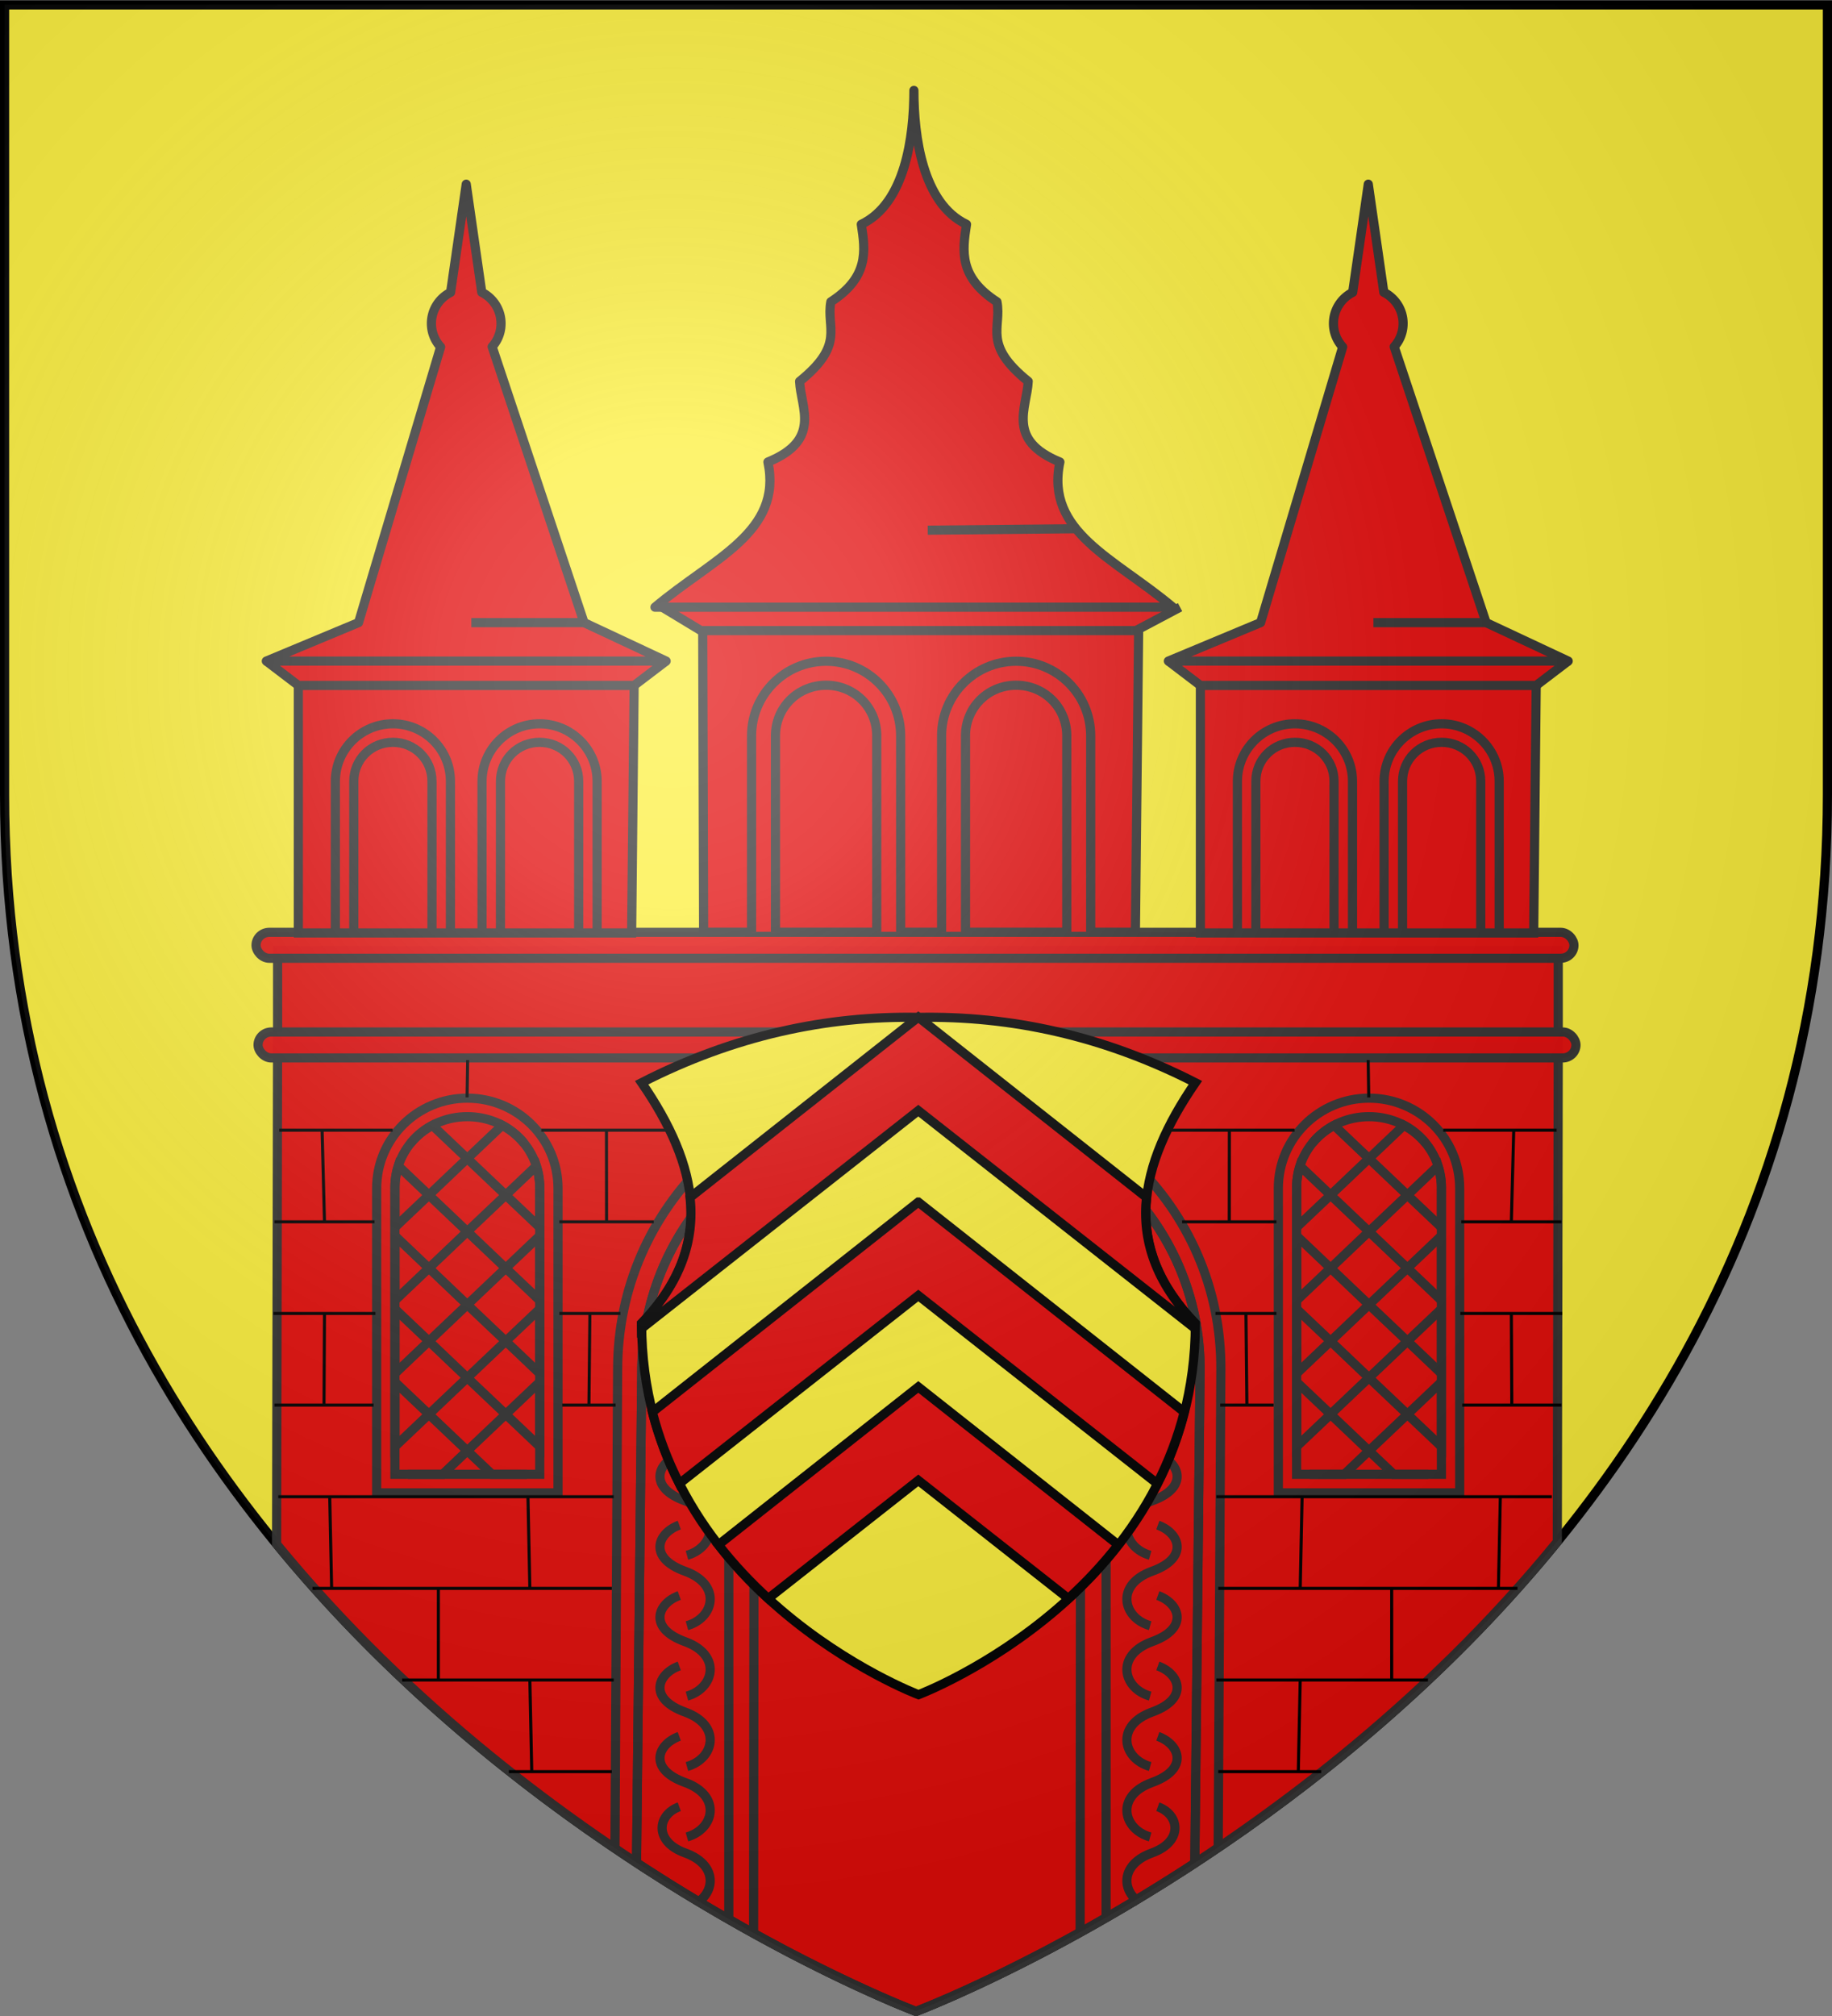 <svg xmlns="http://www.w3.org/2000/svg" xmlns:xlink="http://www.w3.org/1999/xlink" width="600" height="660" viewBox="-300 -300 600 660"><rect x="-300" y="-300" width="600" height="660" fill="#808080" stroke="none"/><defs><radialGradient id="e" gradientUnits="userSpaceOnUse" cx="-80" cy="-80" r="405"><stop style="stop-color:#fff;stop-opacity:.31" offset="0"/><stop style="stop-color:#fff;stop-opacity:.25" offset=".19"/><stop style="stop-color:#6b6b6b;stop-opacity:.125" offset=".6"/><stop style="stop-color:#000;stop-opacity:.125" offset="1"/></radialGradient><path id="a" d="M-298.5-298.5h597V-40C298.5 246.2 0 358.39 0 358.39S-298.5 246.2-298.5-40z"/></defs><use xlink:href="#a" style="fill:#fcef3c" width="600" height="660"/><path d="M-298.5-298.39h597v258.5C298.5 246.31 0 358.5 0 358.5S-298.5 246.31-298.5-39.89z" style="fill:none;stroke:#000;stroke-width:3"/><path style="opacity:.98;fill:#e20909;stroke:#313131;stroke-width:3;stroke-linecap:butt;stroke-linejoin:miter;stroke-miterlimit:4;stroke-dasharray:none;stroke-dashoffset:0" d="M-209.084 11.16h419.423V42.6h-419.423z"/><rect style="opacity:.98;fill:#e20909;stroke:#313131;stroke-width:3;stroke-linecap:butt;stroke-linejoin:miter;stroke-miterlimit:4;stroke-dasharray:none;stroke-dashoffset:0" width="431.626" height="8.491" x="-216.144" y="5.227" rx="4.352" ry="4.352"/><path transform="translate(-300 -300)" d="m90.906 343.875-.312 161.656C178.556 612.86 300 658.5 300 658.5s122.02-45.867 210.031-153.75l.313-160.875H90.906z" style="opacity:.98;fill:#e20909;stroke:#313131;stroke-width:3;stroke-linecap:butt;stroke-linejoin:miter;stroke-miterlimit:4;stroke-dasharray:none;stroke-dashoffset:0"/><path transform="translate(-300 -300)" d="m398.969 604.875.875-156.531c.298-53.307-43.658-95.469-98.781-95.469-55.124 0-98.782 42.161-98.782 95.469l-.875 156.781" style="color:#000;display:inline;overflow:visible;visibility:visible;fill:none;stroke:#313131;stroke-width:3;stroke-linecap:butt;stroke-linejoin:miter;stroke-miterlimit:4;stroke-dasharray:none;stroke-dashoffset:0;stroke-opacity:1;marker:none;enable-background:accumulate"/><path transform="translate(-300 -300)" d="m391.313 609.969 1.718-160.75c.533-49.339-40.427-88.375-91.437-88.375s-91.406 39.033-91.406 88.375l-1.72 160.594" style="color:#000;display:inline;overflow:visible;visibility:visible;fill:none;stroke:#313131;stroke-width:3;stroke-linecap:butt;stroke-linejoin:miter;stroke-miterlimit:4;stroke-dasharray:none;stroke-dashoffset:0;stroke-opacity:1;marker:none;enable-background:accumulate"/><path transform="translate(-300 -300)" d="M362.25 627.813V445.53c0-33.622-27.66-60.875-61.781-60.875-34.12 0-61.781 27.253-61.781 60.875v182.844" style="color:#000;display:inline;overflow:visible;visibility:visible;fill:none;stroke:#313131;stroke-width:3;stroke-linecap:butt;stroke-linejoin:miter;stroke-miterlimit:4;stroke-dasharray:none;stroke-dashoffset:0;stroke-opacity:1;marker:none;enable-background:accumulate"/><path transform="translate(-300 -300)" d="m353.75 632.625.188-186.313c0-29.134-23.936-52.75-53.47-52.75-29.533 0-53.44 23.616-53.468 52.75l-.188 186.625" style="color:#000;display:inline;overflow:visible;visibility:visible;fill:none;stroke:#313131;stroke-width:3;stroke-linecap:butt;stroke-linejoin:miter;stroke-miterlimit:4;stroke-dasharray:none;stroke-dashoffset:0;stroke-opacity:1;marker:none;enable-background:accumulate"/><g id="d"><path d="M-77.533 268.448c-7.2 2.587-10.268 10.72 1.888 15.101 12.156 4.382 9.578 15.312.63 17.829M-77.533 130.143c-7.2 2.587-10.268 10.72 1.888 15.102 12.156 4.381 9.578 15.311.63 17.828" style="color:#000;display:inline;overflow:visible;visibility:visible;fill:none;stroke:#313131;stroke-width:3;stroke-linecap:butt;stroke-linejoin:miter;stroke-miterlimit:4;stroke-dasharray:none;stroke-dashoffset:0;stroke-opacity:1;marker:none;enable-background:accumulate"/><path style="color:#000;display:inline;overflow:visible;visibility:visible;fill:none;stroke:#313131;stroke-width:3;stroke-linecap:butt;stroke-linejoin:miter;stroke-miterlimit:4;stroke-dasharray:none;stroke-dashoffset:0;stroke-opacity:1;marker:none;enable-background:accumulate" d="M-77.533 153.194c-7.2 2.587-10.268 10.72 1.888 15.102 12.156 4.38 9.578 15.31.63 17.828"/><path style="color:#000;display:inline;overflow:visible;visibility:visible;fill:none;stroke:#313131;stroke-width:3;stroke-linecap:butt;stroke-linejoin:miter;stroke-miterlimit:4;stroke-dasharray:none;stroke-dashoffset:0;stroke-opacity:1;marker:none;enable-background:accumulate" d="M-77.533 176.245c-7.2 2.587-10.268 10.72 1.888 15.101 12.156 4.382 9.578 15.312.63 17.829"/><path style="color:#000;display:inline;overflow:visible;visibility:visible;fill:none;stroke:#313131;stroke-width:3;stroke-linecap:butt;stroke-linejoin:miter;stroke-miterlimit:4;stroke-dasharray:none;stroke-dashoffset:0;stroke-opacity:1;marker:none;enable-background:accumulate" d="M-77.533 199.296c-7.2 2.586-10.268 10.72 1.888 15.101s9.578 15.311.63 17.828"/><path style="color:#000;display:inline;overflow:visible;visibility:visible;fill:none;stroke:#313131;stroke-width:3;stroke-linecap:butt;stroke-linejoin:miter;stroke-miterlimit:4;stroke-dasharray:none;stroke-dashoffset:0;stroke-opacity:1;marker:none;enable-background:accumulate" d="M-77.533 222.346c-7.2 2.587-10.268 10.72 1.888 15.102 12.156 4.381 9.578 15.311.63 17.828"/><path style="color:#000;display:inline;overflow:visible;visibility:visible;fill:none;stroke:#313131;stroke-width:3;stroke-linecap:butt;stroke-linejoin:miter;stroke-miterlimit:4;stroke-dasharray:none;stroke-dashoffset:0;stroke-opacity:1;marker:none;enable-background:accumulate" d="M-77.533 245.397c-7.2 2.587-10.268 10.72 1.888 15.102 12.156 4.38 9.578 15.31.63 17.828M-77.533 291.499c-7.2 2.587-8.377 11.402 1.888 15.101 10.265 3.7 10.024 12.07 4.312 16.1"/></g><path transform="translate(-300 -300)" d="M301.594 360.844c-51.01 0-91.406 39.033-91.406 88.375l-1.72 160.594c.802.524 1.58 1.046 2.376 1.562.473.307.966.603 1.437.906a599.655 599.655 0 0 0 5.625 3.594c.177.11.355.233.531.344a596.267 596.267 0 0 0 8.625 5.281 597.302 597.302 0 0 0 8.813 5.219c2.878 1.67 5.693 3.279 8.438 4.812a587.254 587.254 0 0 0 8.03 4.407c2.375 1.277 4.669 2.522 6.907 3.687.547.285 1.086.534 1.625.813.845.436 1.708.892 2.531 1.312 1.164.594 2.381 1.189 3.5 1.75 2.165 1.085 4.2 2.1 6.188 3.063.474.23.911.433 1.375.656a477.583 477.583 0 0 0 10.031 4.687c.877.397 1.878.86 2.688 1.219.612.272 1.303.562 1.875.813 1.237.541 2.523 1.12 3.562 1.562.075.032.176.063.25.094 1.46.62 2.755 1.144 3.781 1.562 2.187.892 3.344 1.344 3.344 1.344s1.157-.452 3.344-1.344c1.089-.442 2.115-.868 3.75-1.562.827-.351 1.791-.771 2.75-1.188.348-.15.697-.278 1.062-.437 1.394-.611 2.902-1.294 4.531-2.032 1.63-.737 3.369-1.54 5.22-2.406 1.436-.672 3-1.406 4.562-2.156.45-.216.852-.403 1.312-.625 1.95-.943 4.003-1.97 6.125-3.031.11-.055.233-.101.344-.157 1.909-.955 3.9-1.98 5.938-3.03.35-.182.707-.348 1.062-.532a577.852 577.852 0 0 0 7.531-4 581.533 581.533 0 0 0 8-4.375 589.695 589.695 0 0 0 7.781-4.406c.208-.12.418-.255.625-.375A598.262 598.262 0 0 0 381.875 616a597.228 597.228 0 0 0 7.313-4.656c.702-.456 1.418-.913 2.125-1.375v-.031l1.718-160.72c.533-49.338-40.427-88.374-91.437-88.374z" style="color:#000;display:inline;overflow:visible;visibility:visible;fill:none;stroke:#313131;stroke-width:3;stroke-linecap:butt;stroke-linejoin:miter;stroke-miterlimit:4;stroke-dasharray:none;stroke-dashoffset:0;stroke-opacity:1;marker:none;enable-background:accumulate"/><g id="b" style="stroke:#313131;stroke-width:3.612;stroke-miterlimit:4;stroke-dasharray:none"><g style="stroke:#313131;stroke-width:3.612;stroke-miterlimit:4;stroke-dasharray:none"><path style="color:#000;display:inline;overflow:visible;visibility:visible;fill:none;stroke:#313131;stroke-width:3.612;stroke-linecap:butt;stroke-linejoin:miter;stroke-miterlimit:4;stroke-dasharray:none;stroke-dashoffset:0;stroke-opacity:1;marker:none;enable-background:accumulate" d="M210.061 665.627V552.742c0-15.639-12.614-28.01-28.538-28.01s-28.538 12.371-28.538 28.01v112.885z" transform="translate(-297.79 -370.478) scale(.831)"/></g><path d="M203.844 535.156a28.028 28.028 0 0 0-8.563-7.031L181.5 541.219l15.156 14.406m0 0 13.406 12.719V552.75c0-3.002-.48-5.897-1.343-8.594zM181.5 598.813l15.156-14.407L181.5 570l15.156-14.375m0 28.781 13.406 12.75v-25.5zM181.5 598.813l15.156 14.375-15.156 14.406 15.156 14.375M181.5 598.812l-15.125 14.375 15.125 14.407-15.125 14.375m0-57.563L153 571.688v25.437zm0-28.781L181.5 570l-15.125 14.406 15.125 14.407m-15.125-43.188-12.063-11.469c-.863 2.697-1.312 5.592-1.312 8.594v15.563zm0 0 15.125-14.406-13.75-13.063c-3.314 1.769-6.228 4.134-8.563 7m37.47 106.813v.03l13.405 12.72v-25.47zm0 .03L181.5 656.376l9.75 9.25h13.719m-46.906 0h13.718l9.719-9.25L166.375 642m0 0v-.031L153 629.28v25.407zm0-28.813L153 600.5v25.406zm30.281 0 13.406 12.75V600.47z" style="color:#000;display:inline;overflow:visible;visibility:visible;fill:none;stroke:#313131;stroke-width:3.612;stroke-linecap:butt;stroke-linejoin:miter;stroke-miterlimit:4;stroke-dasharray:none;stroke-dashoffset:0;stroke-opacity:1;marker:none;enable-background:accumulate" transform="translate(-297.79 -370.478) scale(.831)"/><path style="color:#000;display:inline;overflow:visible;visibility:visible;fill:none;stroke:#313131;stroke-width:3.612;stroke-linecap:butt;stroke-linejoin:miter;stroke-miterlimit:4;stroke-dasharray:none;stroke-dashoffset:0;stroke-opacity:1;marker:none;enable-background:accumulate" d="M145.789 672.95V552.927c0-19.6 15.998-35.487 35.734-35.487 19.736 0 35.734 15.888 35.734 35.487V672.95z" transform="translate(-297.79 -370.478) scale(.831)"/></g><use xlink:href="#b" transform="translate(295.31)" width="744.094" height="1052.362" style="stroke:#313131;stroke-width:3.612;stroke-miterlimit:4;stroke-dasharray:none"/><g style="fill:#e20909;stroke:#313131;stroke-width:1.204"><path d="m257.939 324.022 15.265 9.225h171.44l17.409-9.225M273.919 333.247l.357 118.82h170.167l1.273-118.463" style="color:#000;display:inline;overflow:visible;visibility:visible;fill:#e20909;stroke:#313131;stroke-width:3.612;stroke-linecap:butt;stroke-linejoin:miter;stroke-miterlimit:4;stroke-dasharray:none;stroke-dashoffset:0;stroke-opacity:1;marker:none;enable-background:accumulate" transform="translate(-297.478 -370.478) scale(.831)"/><path d="M293.17 451.898v-77.203c0-16.226 13.153-29.38 29.378-29.38 16.226 0 29.38 13.154 29.38 29.38v77.203m-9.422 0V374.68c0-11.12-8.822-19.917-19.958-19.917s-19.958 8.797-19.958 19.917v77.218M368.064 451.898v-77.203c0-16.226 13.154-29.38 29.38-29.38 16.225 0 29.378 13.154 29.378 29.38v77.203m-9.421 0V374.68c0-11.12-8.822-19.917-19.958-19.917s-19.958 8.797-19.958 19.917v77.218" style="color:#000;display:inline;overflow:visible;visibility:visible;fill:#e20909;stroke:#313131;stroke-width:3.612;stroke-linecap:butt;stroke-linejoin:miter;stroke-miterlimit:4;stroke-dasharray:none;stroke-dashoffset:0;stroke-opacity:1;marker:none;enable-background:accumulate" transform="translate(-297.478 -370.478) scale(.831)"/><path style="color:#000;display:inline;overflow:visible;visibility:visible;fill:#e20909;stroke:#313131;stroke-width:3.612;stroke-linecap:butt;stroke-linejoin:round;stroke-miterlimit:4;stroke-dasharray:none;stroke-dashoffset:0;stroke-opacity:1;marker:none;enable-background:accumulate" d="M255.091 324.022c23.017-19.366 50.345-29.522 44.52-57.2 21.184-8.662 12.985-21.296 12.486-31.765 18.093-14.58 10.38-21.019 12.321-31.349 14.97-9.7 13.652-19.898 11.996-30.522 17.296-8.206 20.734-34.456 20.734-52.753 0 18.297 3.44 44.547 20.735 52.753-1.656 10.624-2.973 20.822 11.996 30.522 1.941 10.33-5.772 16.768 12.32 31.349-.499 10.469-8.697 23.103 12.486 31.765-5.824 27.678 21.503 37.834 44.52 57.2z" transform="translate(-297.478 -370.478) scale(.831)"/><path d="m420.165 293.116-57.559.57" style="color:#000;display:inline;overflow:visible;visibility:visible;fill:#e20909;stroke:#313131;stroke-width:3.612;stroke-linecap:butt;stroke-linejoin:miter;stroke-miterlimit:4;stroke-dasharray:none;stroke-dashoffset:0;stroke-opacity:1;marker:none;enable-background:accumulate" transform="translate(-297.478 -370.478) scale(.831)"/></g><g id="c"><path d="M112.208 354.852v97.51h131.358l.982-97.51" style="color:#000;display:inline;overflow:visible;visibility:visible;fill:#e20909;stroke:#313131;stroke-width:3.612;stroke-linecap:butt;stroke-linejoin:miter;stroke-miterlimit:4;stroke-dasharray:none;stroke-dashoffset:0;stroke-opacity:1;marker:none;enable-background:accumulate" transform="translate(-295.536 -370.478) scale(.831)"/><path d="M126.793 452.232v-59.596c0-12.525 10.153-22.678 22.678-22.678s22.679 10.153 22.679 22.678v59.596m-7.273 0v-59.607c0-8.584-6.81-15.375-15.406-15.375s-15.406 6.79-15.406 15.375v59.607M184.607 452.232v-59.596c0-12.525 10.153-22.678 22.678-22.678s22.679 10.153 22.679 22.678v59.596m-7.273 0v-59.607c0-8.584-6.81-15.375-15.406-15.375s-15.406 6.79-15.406 15.375v59.607" style="color:#000;display:inline;overflow:visible;visibility:visible;fill:none;stroke:#313131;stroke-width:3.612;stroke-linecap:butt;stroke-linejoin:miter;stroke-miterlimit:4;stroke-dasharray:none;stroke-dashoffset:0;stroke-opacity:1;marker:none;enable-background:accumulate" transform="translate(-295.536 -370.478) scale(.831)"/><path d="m99.597 345.25 12.611 9.602h132.34l12.612-9.602" style="color:#000;display:inline;overflow:visible;visibility:visible;fill:#e20909;stroke:#313131;stroke-width:3.612;stroke-linecap:butt;stroke-linejoin:miter;stroke-miterlimit:4;stroke-dasharray:none;stroke-dashoffset:0;stroke-opacity:1;marker:none;enable-background:accumulate" transform="translate(-295.536 -370.478) scale(.831)"/><path d="M178.375 157.375 172.219 200c-4.48 2.258-7.563 6.892-7.563 12.25 0 3.575 1.385 6.808 3.625 9.25l-32.344 108.594-36.343 15.156h157.562l-32.344-15.156-36.218-108.688a13.631 13.631 0 0 0 3.5-9.156c0-5.373-3.095-10.03-7.594-12.281l-6.125-42.594Z" style="color:#000;display:inline;overflow:visible;visibility:visible;fill:#e20909;stroke:#313131;stroke-width:3.612;stroke-linecap:butt;stroke-linejoin:round;stroke-miterlimit:4;stroke-dasharray:none;stroke-dashoffset:0;stroke-opacity:1;marker:none;enable-background:accumulate" transform="translate(-295.536 -370.478) scale(.831)"/><g style="stroke:#313131;stroke-width:3.612;stroke-miterlimit:4;stroke-dasharray:none"><path style="color:#000;display:inline;overflow:visible;visibility:visible;fill:none;stroke:#313131;stroke-width:3.612;stroke-linecap:butt;stroke-linejoin:miter;stroke-miterlimit:4;stroke-dasharray:none;stroke-dashoffset:0;stroke-opacity:1;marker:none;enable-background:accumulate" d="m226.25 330.094-44.423.009" transform="translate(-296.727 -370.478) scale(.831)"/></g></g><use xlink:href="#c" transform="translate(295.435)" width="744.094" height="1052.362"/><rect ry="4.352" rx="4.352" y="37.855" x="-215.482" height="8.491" width="431.626" style="opacity:.98;fill:#e20909;stroke:#313131;stroke-width:3;stroke-linecap:butt;stroke-linejoin:miter;stroke-miterlimit:4;stroke-dasharray:none;stroke-dashoffset:0"/><use height="660" width="600" transform="matrix(-1 0 0 1 1.673 0)" xlink:href="#d"/><path d="M-63.646 103.974c-7.556-1.202-14.162 4.448-5.62 14.143 8.542 9.695 1.018 18.032-8.037 15.927" style="color:#000;display:inline;overflow:visible;visibility:visible;fill:none;stroke:#313131;stroke-width:3;stroke-linecap:butt;stroke-linejoin:miter;stroke-miterlimit:4;stroke-dasharray:none;stroke-dashoffset:0;stroke-opacity:1;marker:none;enable-background:accumulate"/><path style="color:#000;display:inline;overflow:visible;visibility:visible;fill:none;stroke:#313131;stroke-width:3;stroke-linecap:butt;stroke-linejoin:miter;stroke-miterlimit:4;stroke-dasharray:none;stroke-dashoffset:0;stroke-opacity:1;marker:none;enable-background:accumulate" d="M-43.557 82.512c-6.917-3.271-14.842.3-9.36 12.001 5.482 11.701-4.077 17.594-12.179 13.035"/><path d="M-18.537 70.597c-5.71-5.093-14.321-3.908-12.37 8.866 1.95 12.773-8.885 15.724-15.367 9.06" style="color:#000;display:inline;overflow:visible;visibility:visible;fill:none;stroke:#313131;stroke-width:3;stroke-linecap:butt;stroke-linejoin:miter;stroke-miterlimit:4;stroke-dasharray:none;stroke-dashoffset:0;stroke-opacity:1;marker:none;enable-background:accumulate"/><path d="M-63.646 103.974c-7.556-1.202-14.162 4.448-5.62 14.143 8.542 9.695 1.018 18.032-8.037 15.927" style="color:#000;display:inline;overflow:visible;visibility:visible;fill:none;stroke:#313131;stroke-width:3;stroke-linecap:butt;stroke-linejoin:miter;stroke-miterlimit:4;stroke-dasharray:none;stroke-dashoffset:0;stroke-opacity:1;marker:none;enable-background:accumulate" transform="matrix(-1 0 0 1 3.405 0)"/><path style="color:#000;display:inline;overflow:visible;visibility:visible;fill:none;stroke:#313131;stroke-width:3;stroke-linecap:butt;stroke-linejoin:miter;stroke-miterlimit:4;stroke-dasharray:none;stroke-dashoffset:0;stroke-opacity:1;marker:none;enable-background:accumulate" d="M-43.557 82.512c-6.917-3.271-14.842.3-9.36 12.001 5.482 11.701-4.077 17.594-12.179 13.035" transform="matrix(-1 0 0 1 3.405 0)"/><path d="M-18.537 70.597c-5.71-5.093-14.321-3.908-12.37 8.866 1.95 12.773-8.885 15.724-15.367 9.06" style="color:#000;display:inline;overflow:visible;visibility:visible;fill:none;stroke:#313131;stroke-width:3;stroke-linecap:butt;stroke-linejoin:miter;stroke-miterlimit:4;stroke-dasharray:none;stroke-dashoffset:0;stroke-opacity:1;marker:none;enable-background:accumulate" transform="matrix(-1 0 0 1 3.405 0)"/><path d="M9.137 72.933a8.384 8.384 0 1 1-16.769 0 8.384 8.384 0 0 1 16.769 0z" style="opacity:.98;fill:none;stroke:#313131;stroke-width:3;stroke-linecap:butt;stroke-linejoin:round;stroke-miterlimit:4;stroke-dashoffset:0"/><path transform="translate(-300 -300)" d="M300.753 364.549v16.768M292.368 372.933h16.935" style="color:#000;display:inline;overflow:visible;visibility:visible;fill:none;stroke:#313131;stroke-width:2;stroke-linecap:butt;stroke-linejoin:miter;stroke-miterlimit:4;stroke-dasharray:none;stroke-dashoffset:0;stroke-opacity:1;marker:none;enable-background:accumulate"/><path d="M-208.864 190h109.863M-197.628 220h98.002M-99.001 250h-69.289M-133.334 280h33.708M-126.467 250l.624 30M-156.43 250v-30M-126.467 220l-.624-30M-192.01 190l.624 30" style="fill:none;fill-rule:evenodd;stroke:#000;stroke-width:1px;stroke-linecap:butt;stroke-linejoin:miter;stroke-opacity:1"/><path style="fill:none;fill-rule:evenodd;stroke:#000;stroke-width:1px;stroke-linecap:butt;stroke-linejoin:miter;stroke-opacity:1" d="M-208.864 190h109.863M-197.628 220h98.002M-99.001 250h-69.289M-133.334 280h33.708M-126.467 250l.624 30M-156.43 250v-30M-126.467 220l-.624-30M-192.01 190l.624 30" transform="matrix(-1 0 0 1 -.635 0)"/><path d="M-210.112 160h32.459M-115.855 160h17.478M-210.425 130h33.396M-116.792 130h19.975M-210.112 100h32.771M-116.792 100h30.9M-57.49 70h-65.232M-171.41 70h-37.142M-193.883 160l.156-30M-106.804 130l-.312 30M-101.342 100l-.033-30M-194.508 70l.781 30M-147.028 59.276l.19-12.221M-71.36 70l.441-23.387" style="fill:none;fill-rule:evenodd;stroke:#000;stroke-width:1px;stroke-linecap:butt;stroke-linejoin:miter;stroke-opacity:1"/><path style="fill:none;fill-rule:evenodd;stroke:#000;stroke-width:1px;stroke-linecap:butt;stroke-linejoin:miter;stroke-opacity:1" d="M-210.112 160h32.459M-115.855 160h17.478M-210.425 130h33.396M-116.792 130h19.975M-210.112 100h32.771M-116.792 100h30.9M-57.49 70h-65.232M-171.41 70h-37.142M-193.883 160l.156-30M-106.804 130l-.312 30M-101.342 100l-.033-30M-194.508 70l.781 30M-147.028 59.276l.19-12.221M-71.36 70l.441-23.387" transform="matrix(-1 0 0 1 1.255 0)"/><path d="M-1848.444-39.89c80.332-83.298 60.741-170.164 0-258.5 99.099-50.61 198.198-71.955 297.296-70.104 99.099-1.851 198.197 19.494 297.296 70.104-60.741 88.336-80.332 175.202 0 258.5 0 286.2-297.296 398.39-297.296 398.39s-297.296-112.19-297.296-398.39z" style="fill:#fcef3c;stroke:#000;stroke-width:9.829" transform="matrix(.305 0 0 .305 473.92 145.46)"/><path transform="matrix(.305 0 0 .305 382.353 53.893)" d="m-1251.156-68.5-245.031 193.438c4.823 45.854-9.662 91.026-52.25 135.187 0 1.88.036 3.73.061 5.594l297.22-233.906 297.25 233.906c.025-1.864.062-3.715.062-5.594-42.589-44.16-57.105-89.333-52.281-135.188L-1251.157-68.5Z" style="display:inline;fill:#e20909;fill-opacity:1;fill-rule:evenodd;stroke:#000;stroke-width:9.829;stroke-linecap:butt;stroke-linejoin:miter;stroke-miterlimit:4;stroke-dasharray:none;stroke-opacity:1"/><path transform="matrix(.305 0 0 .305 382.353 53.893)" d="m-1251.156 129.969-285.563 225.406c7.059 27.693 17.006 53.271 28.969 76.813l256.594-201.907 256.594 201.906c11.965-23.543 21.908-49.115 28.968-76.812l-285.562-225.406Z" style="display:inline;fill:#e20909;fill-opacity:1;fill-rule:evenodd;stroke:#000;stroke-width:9.829;stroke-linecap:butt;stroke-linejoin:miter;stroke-miterlimit:4;stroke-dasharray:none;stroke-opacity:1"/><path transform="matrix(.305 0 0 .305 382.353 53.893)" d="m-1251.156 328.406-214.657 169.469c16.808 21.554 35.02 40.728 53.5 57.656l161.157-126.812L-1090 555.53c18.484-16.93 36.72-36.097 53.531-57.656l-214.687-169.469z" style="display:inline;fill:#e20909;fill-opacity:1;fill-rule:evenodd;stroke:#000;stroke-width:9.829;stroke-linecap:butt;stroke-linejoin:miter;stroke-miterlimit:4;stroke-dasharray:none;stroke-opacity:1"/><use xlink:href="#a" style="fill:url(#e)" width="600" height="660"/></svg>